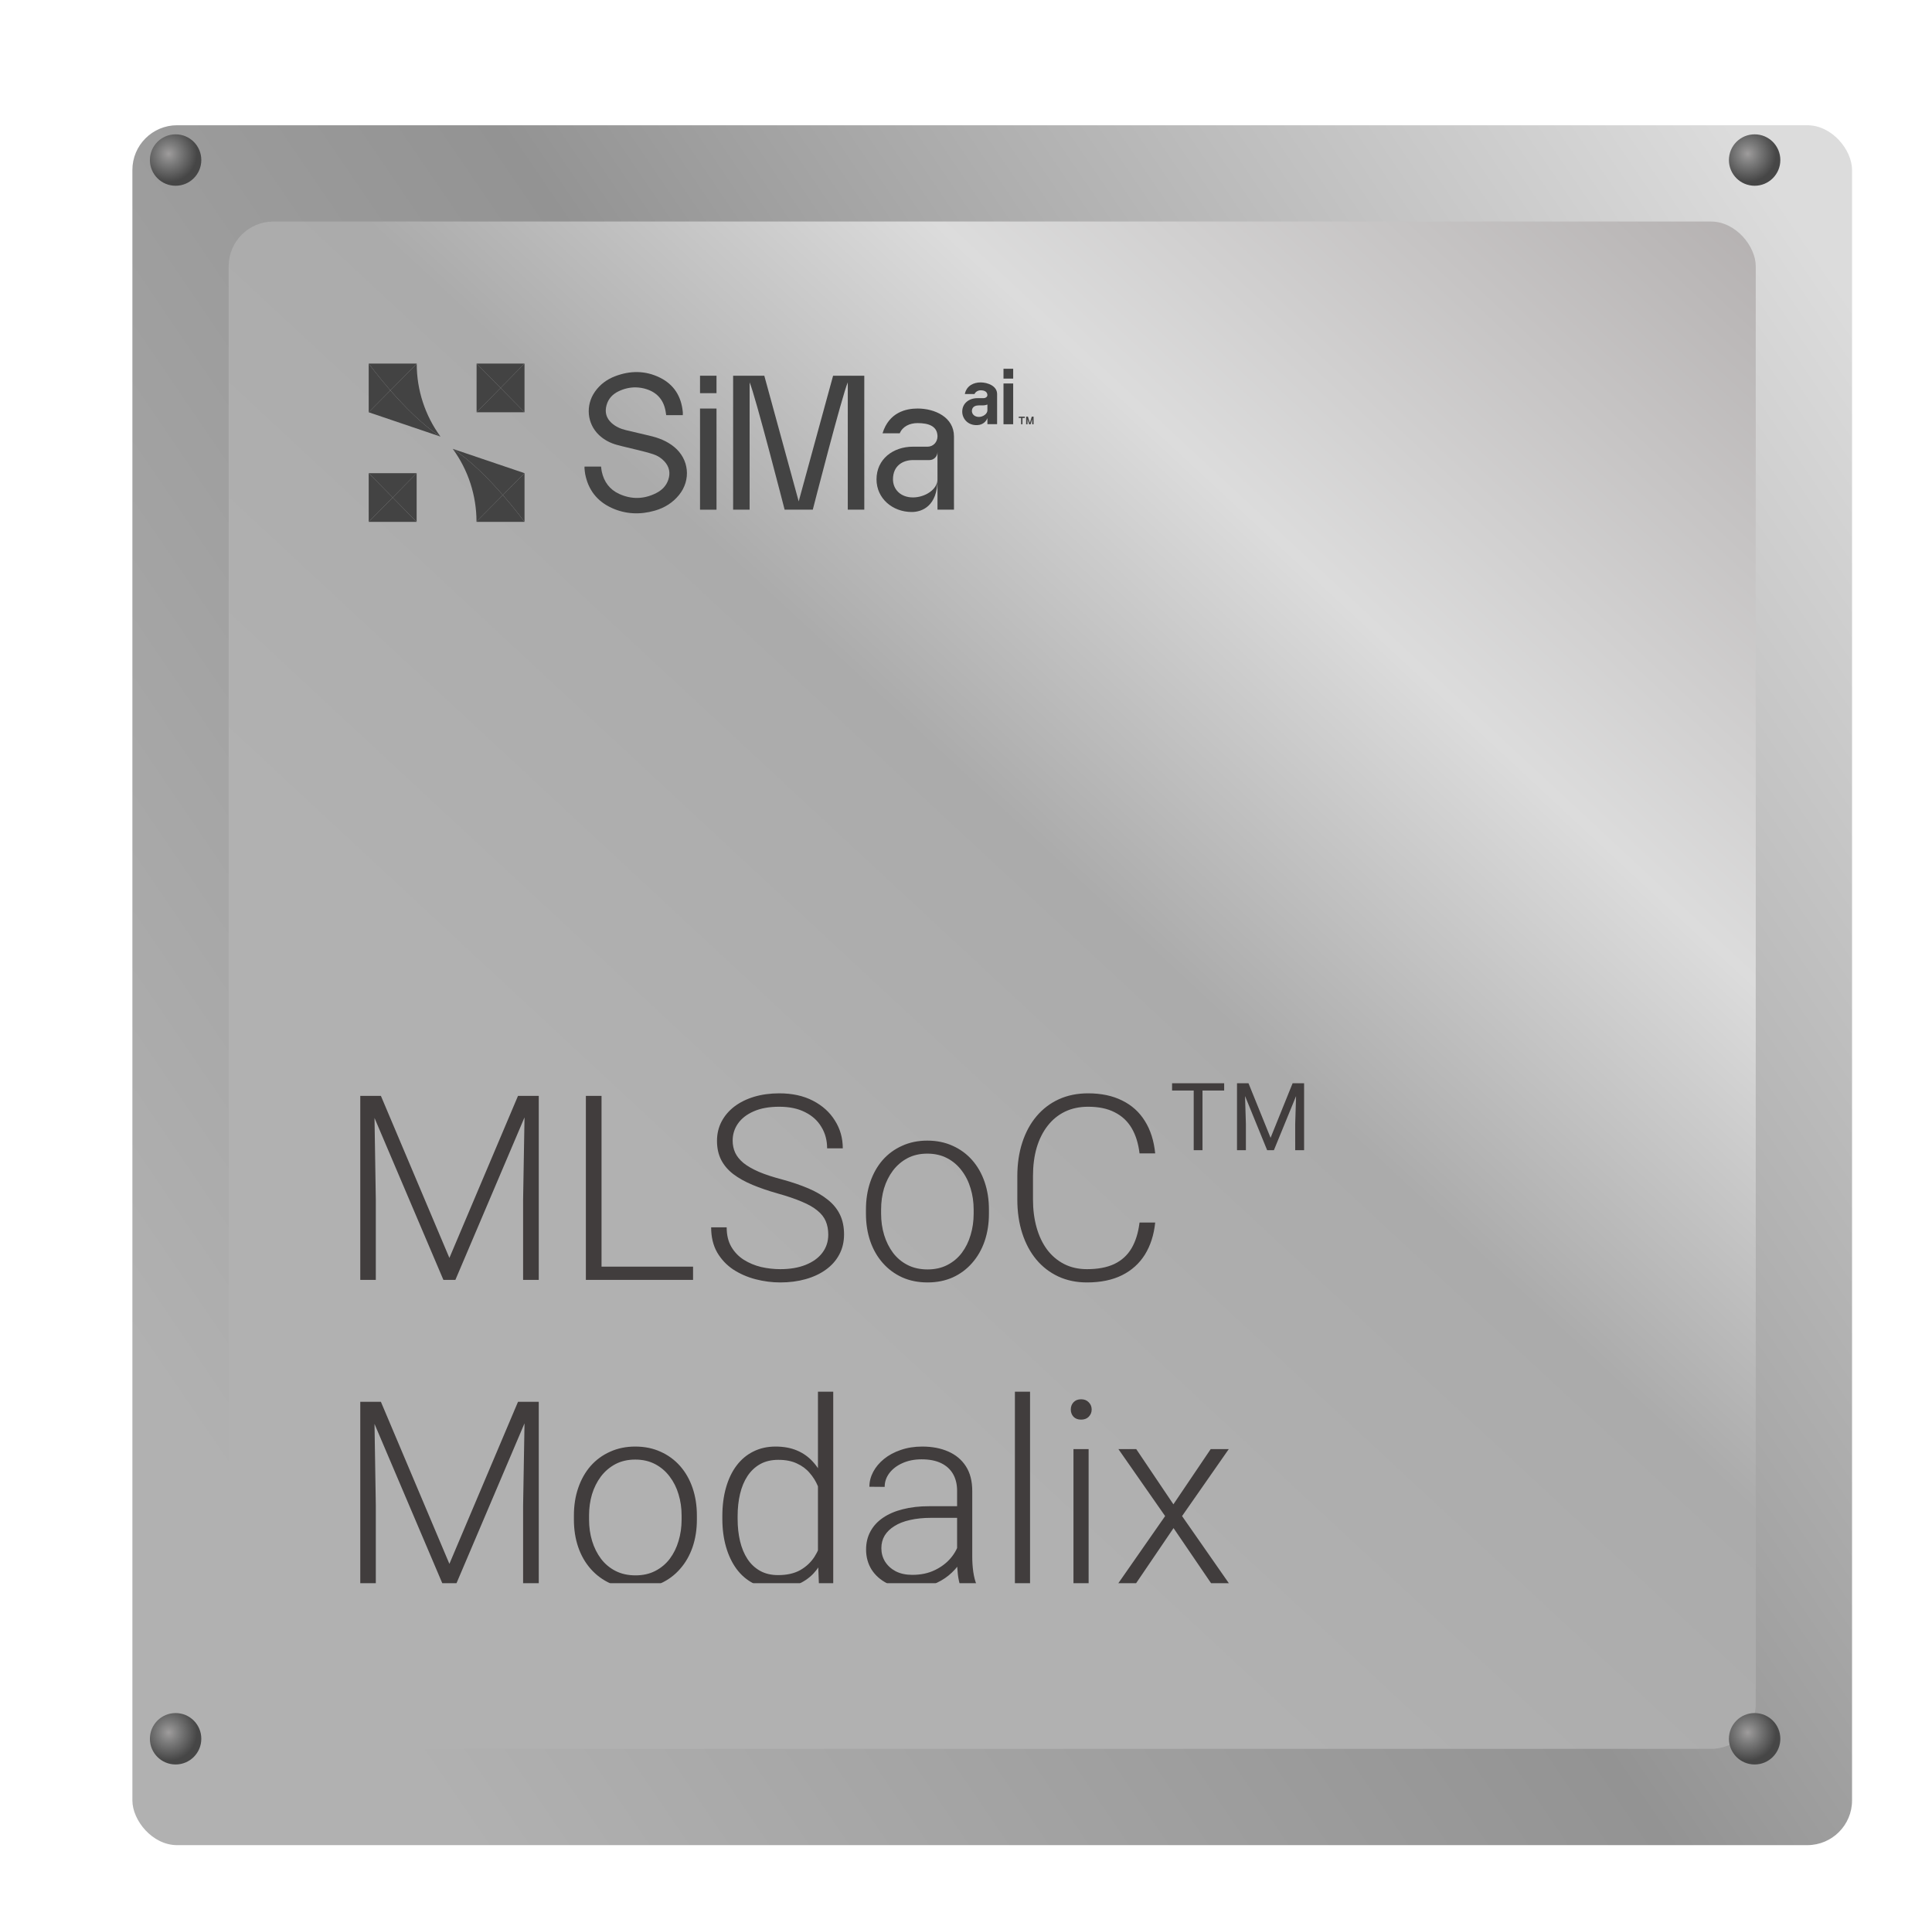 <svg width="216" height="215" viewBox="0 0 216 215" fill="none" xmlns="http://www.w3.org/2000/svg">
<g filter="url(#filter0_di_4602_485)">
<rect x="11.801" y="10" width="192.26" height="192.26" rx="5" fill="url(#paint0_linear_4602_485)"/>
</g>
<g filter="url(#filter1_di_4602_485)">
<rect x="22.565" y="20.765" width="170.73" height="170.73" rx="5" fill="url(#paint1_linear_4602_485)"/>
</g>
<g clip-path="url(#clip0_4602_485)">
<g filter="url(#filter2_i_4602_485)">
<path d="M40.82 121.502H42.585L50.243 139.617L57.914 121.502H59.665L50.912 142.075H49.574L40.82 121.502ZM40.279 121.502H41.831L42.016 133.089V142.075H40.279V121.502ZM58.683 121.502H60.234V142.075H58.484V133.089L58.683 121.502ZM77.485 140.592V142.075H66.739V140.592H77.485ZM67.252 121.502V142.075H65.501V121.502H67.252ZM92.601 137.017C92.601 136.452 92.506 135.948 92.317 135.505C92.127 135.062 91.814 134.667 91.377 134.318C90.95 133.96 90.371 133.63 89.641 133.329C88.92 133.018 88.018 132.712 86.936 132.41C85.902 132.118 84.967 131.798 84.132 131.45C83.297 131.101 82.581 130.701 81.983 130.249C81.395 129.796 80.944 129.269 80.631 128.666C80.318 128.054 80.161 127.342 80.161 126.532C80.161 125.741 80.332 125.02 80.674 124.37C81.015 123.72 81.495 123.16 82.111 122.689C82.737 122.218 83.473 121.855 84.317 121.601C85.171 121.347 86.106 121.219 87.121 121.219C88.573 121.219 89.826 121.493 90.879 122.039C91.942 122.585 92.763 123.325 93.341 124.257C93.93 125.181 94.224 126.217 94.224 127.366H92.473C92.473 126.471 92.26 125.675 91.833 124.978C91.415 124.271 90.808 123.72 90.011 123.325C89.223 122.92 88.26 122.717 87.121 122.717C85.983 122.717 85.024 122.891 84.246 123.24C83.478 123.579 82.894 124.036 82.496 124.611C82.106 125.176 81.912 125.807 81.912 126.504C81.912 126.994 82.007 127.446 82.197 127.861C82.386 128.266 82.695 128.647 83.122 129.005C83.558 129.354 84.132 129.683 84.844 129.994C85.556 130.296 86.433 130.583 87.477 130.856C88.578 131.158 89.555 131.492 90.409 131.859C91.263 132.227 91.984 132.651 92.573 133.131C93.161 133.602 93.607 134.153 93.911 134.784C94.214 135.415 94.366 136.15 94.366 136.989C94.366 137.827 94.186 138.581 93.825 139.249C93.474 139.909 92.976 140.469 92.331 140.931C91.695 141.392 90.941 141.746 90.068 141.991C89.204 142.236 88.26 142.358 87.235 142.358C86.315 142.358 85.399 142.24 84.488 142.005C83.577 141.769 82.742 141.407 81.983 140.917C81.234 140.417 80.631 139.777 80.175 138.995C79.73 138.213 79.507 137.281 79.507 136.197H81.243C81.243 137.064 81.419 137.794 81.77 138.387C82.121 138.981 82.586 139.461 83.165 139.829C83.753 140.196 84.398 140.465 85.1 140.634C85.812 140.794 86.524 140.874 87.235 140.874C88.326 140.874 89.271 140.714 90.068 140.394C90.874 140.074 91.496 139.626 91.932 139.052C92.378 138.467 92.601 137.789 92.601 137.017ZM96.814 134.671V134.205C96.814 133.093 96.976 132.067 97.298 131.125C97.621 130.183 98.081 129.368 98.679 128.68C99.286 127.992 100.012 127.46 100.857 127.083C101.701 126.697 102.641 126.504 103.675 126.504C104.719 126.504 105.663 126.697 106.507 127.083C107.352 127.46 108.078 127.992 108.685 128.68C109.292 129.368 109.757 130.183 110.08 131.125C110.403 132.067 110.564 133.093 110.564 134.205V134.671C110.564 135.783 110.403 136.81 110.08 137.752C109.757 138.684 109.292 139.494 108.685 140.182C108.087 140.87 107.366 141.407 106.522 141.793C105.677 142.17 104.738 142.358 103.703 142.358C102.66 142.358 101.715 142.17 100.871 141.793C100.026 141.407 99.3 140.87 98.693 140.182C98.086 139.494 97.621 138.684 97.298 137.752C96.976 136.81 96.814 135.783 96.814 134.671ZM98.508 134.205V134.671C98.508 135.51 98.622 136.306 98.85 137.059C99.078 137.803 99.41 138.467 99.846 139.052C100.283 139.626 100.823 140.078 101.469 140.408C102.114 140.738 102.859 140.903 103.703 140.903C104.538 140.903 105.274 140.738 105.91 140.408C106.555 140.078 107.096 139.626 107.532 139.052C107.969 138.467 108.296 137.803 108.514 137.059C108.742 136.306 108.856 135.51 108.856 134.671V134.205C108.856 133.376 108.742 132.589 108.514 131.845C108.296 131.101 107.964 130.437 107.518 129.853C107.081 129.269 106.541 128.807 105.895 128.468C105.25 128.129 104.51 127.959 103.675 127.959C102.84 127.959 102.1 128.129 101.454 128.468C100.819 128.807 100.278 129.269 99.832 129.853C99.395 130.437 99.063 131.101 98.835 131.845C98.617 132.589 98.508 133.376 98.508 134.205ZM127.402 135.66H129.152C129.01 137.045 128.626 138.241 128 139.249C127.373 140.248 126.519 141.016 125.438 141.553C124.356 142.09 123.051 142.358 121.524 142.358C120.347 142.358 119.279 142.137 118.321 141.694C117.372 141.251 116.556 140.625 115.873 139.815C115.19 138.995 114.663 138.015 114.293 136.876C113.923 135.736 113.738 134.469 113.738 133.074V130.503C113.738 129.109 113.923 127.846 114.293 126.716C114.663 125.576 115.194 124.596 115.887 123.777C116.58 122.957 117.41 122.326 118.378 121.883C119.346 121.441 120.437 121.219 121.652 121.219C123.122 121.219 124.394 121.488 125.466 122.025C126.538 122.552 127.383 123.315 128 124.314C128.626 125.312 129.01 126.518 129.152 127.931H127.402C127.269 126.82 126.975 125.878 126.519 125.105C126.064 124.333 125.433 123.744 124.626 123.339C123.829 122.924 122.838 122.717 121.652 122.717C120.684 122.717 119.82 122.901 119.061 123.268C118.302 123.636 117.657 124.163 117.125 124.851C116.594 125.529 116.186 126.344 115.901 127.295C115.626 128.247 115.489 129.307 115.489 130.475V133.074C115.489 134.205 115.621 135.246 115.887 136.197C116.153 137.149 116.542 137.973 117.054 138.67C117.576 139.367 118.212 139.909 118.961 140.295C119.711 140.681 120.565 140.874 121.524 140.874C122.748 140.874 123.768 140.681 124.584 140.295C125.409 139.899 126.05 139.315 126.505 138.543C126.961 137.77 127.26 136.81 127.402 135.66ZM40.82 155.702H42.585L50.243 173.817L57.914 155.702H59.665L50.912 176.275H49.574L40.82 155.702ZM40.279 155.702H41.831L42.016 167.289V176.275H40.279V155.702ZM58.683 155.702H60.234V176.275H58.484V167.289L58.683 155.702ZM64.163 168.871V168.405C64.163 167.293 64.324 166.267 64.647 165.325C64.969 164.383 65.43 163.568 66.028 162.88C66.635 162.192 67.361 161.66 68.205 161.283C69.05 160.897 69.989 160.704 71.023 160.704C72.067 160.704 73.011 160.897 73.856 161.283C74.7 161.66 75.426 162.192 76.034 162.88C76.641 163.568 77.106 164.383 77.428 165.325C77.751 166.267 77.912 167.293 77.912 168.405V168.871C77.912 169.983 77.751 171.01 77.428 171.952C77.106 172.884 76.641 173.694 76.034 174.382C75.436 175.07 74.715 175.607 73.87 175.993C73.026 176.37 72.086 176.558 71.052 176.558C70.008 176.558 69.064 176.37 68.219 175.993C67.375 175.607 66.649 175.07 66.042 174.382C65.434 173.694 64.969 172.884 64.647 171.952C64.324 171.01 64.163 169.983 64.163 168.871ZM65.857 168.405V168.871C65.857 169.71 65.971 170.506 66.198 171.259C66.426 172.003 66.758 172.667 67.195 173.252C67.631 173.826 68.172 174.278 68.817 174.608C69.463 174.938 70.207 175.103 71.052 175.103C71.887 175.103 72.622 174.938 73.258 174.608C73.903 174.278 74.444 173.826 74.881 173.252C75.317 172.667 75.645 172.003 75.863 171.259C76.091 170.506 76.204 169.71 76.204 168.871V168.405C76.204 167.576 76.091 166.789 75.863 166.045C75.645 165.301 75.312 164.637 74.867 164.053C74.43 163.469 73.889 163.007 73.244 162.668C72.599 162.329 71.859 162.159 71.023 162.159C70.188 162.159 69.448 162.329 68.803 162.668C68.167 163.007 67.626 163.469 67.18 164.053C66.744 164.637 66.412 165.301 66.184 166.045C65.966 166.789 65.857 167.576 65.857 168.405ZM91.448 173.308V154.572H93.156V176.275H91.562L91.448 173.308ZM80.759 168.786V168.49C80.759 167.303 80.897 166.234 81.172 165.282C81.447 164.321 81.841 163.502 82.353 162.824C82.875 162.136 83.501 161.613 84.232 161.255C84.963 160.888 85.788 160.704 86.709 160.704C87.61 160.704 88.407 160.85 89.1 161.142C89.793 161.434 90.386 161.853 90.879 162.4C91.382 162.946 91.785 163.596 92.089 164.35C92.402 165.103 92.63 165.942 92.772 166.865V170.637C92.658 171.504 92.45 172.3 92.146 173.026C91.842 173.741 91.439 174.368 90.936 174.905C90.433 175.432 89.826 175.842 89.114 176.134C88.412 176.417 87.601 176.558 86.68 176.558C85.769 176.558 84.948 176.37 84.218 175.993C83.487 175.616 82.866 175.084 82.353 174.396C81.841 173.699 81.447 172.875 81.172 171.923C80.897 170.972 80.759 169.926 80.759 168.786ZM82.467 168.49V168.786C82.467 169.681 82.557 170.51 82.737 171.273C82.918 172.036 83.193 172.7 83.563 173.266C83.933 173.831 84.403 174.274 84.972 174.594C85.541 174.914 86.215 175.074 86.993 175.074C87.971 175.074 88.791 174.891 89.456 174.523C90.12 174.146 90.651 173.652 91.05 173.04C91.448 172.418 91.738 171.74 91.918 171.005V166.61C91.804 166.111 91.638 165.602 91.42 165.084C91.202 164.566 90.903 164.091 90.523 163.657C90.153 163.215 89.679 162.861 89.1 162.597C88.531 162.324 87.838 162.188 87.022 162.188C86.234 162.188 85.556 162.348 84.986 162.668C84.417 162.988 83.943 163.436 83.563 164.01C83.193 164.576 82.918 165.24 82.737 166.003C82.557 166.766 82.467 167.595 82.467 168.49ZM107.005 173.534V165.65C107.005 164.924 106.854 164.298 106.55 163.77C106.246 163.243 105.8 162.838 105.212 162.555C104.624 162.272 103.898 162.131 103.034 162.131C102.237 162.131 101.526 162.272 100.899 162.555C100.283 162.828 99.794 163.2 99.433 163.671C99.082 164.133 98.907 164.646 98.907 165.212L97.199 165.197C97.199 164.623 97.341 164.067 97.626 163.53C97.91 162.993 98.314 162.513 98.835 162.089C99.357 161.665 99.979 161.33 100.7 161.086C101.431 160.831 102.233 160.704 103.105 160.704C104.206 160.704 105.174 160.888 106.009 161.255C106.854 161.622 107.513 162.174 107.988 162.908C108.462 163.643 108.699 164.566 108.699 165.678V173.068C108.699 173.595 108.737 174.142 108.813 174.707C108.898 175.272 109.017 175.738 109.169 176.106V176.275H107.361C107.247 175.936 107.157 175.512 107.091 175.004C107.034 174.486 107.005 173.996 107.005 173.534ZM107.404 167.373L107.432 168.673H104.088C103.215 168.673 102.432 168.754 101.739 168.914C101.056 169.064 100.477 169.29 100.003 169.592C99.528 169.884 99.163 170.237 98.907 170.652C98.66 171.066 98.537 171.537 98.537 172.065C98.537 172.611 98.674 173.11 98.949 173.562C99.234 174.015 99.633 174.377 100.145 174.65C100.667 174.914 101.284 175.046 101.995 175.046C102.944 175.046 103.779 174.872 104.5 174.523C105.231 174.175 105.834 173.718 106.308 173.153C106.782 172.587 107.1 171.97 107.262 171.302L108.002 172.277C107.878 172.748 107.651 173.233 107.319 173.732C106.996 174.222 106.574 174.683 106.052 175.117C105.53 175.541 104.913 175.889 104.202 176.162C103.499 176.426 102.702 176.558 101.81 176.558C100.804 176.558 99.927 176.37 99.177 175.993C98.437 175.616 97.858 175.103 97.441 174.453C97.033 173.793 96.829 173.049 96.829 172.22C96.829 171.466 96.99 170.793 97.312 170.199C97.635 169.597 98.1 169.088 98.707 168.673C99.324 168.25 100.064 167.929 100.928 167.713C101.801 167.486 102.778 167.373 103.86 167.373H107.404ZM115.161 154.572V176.275H113.467V154.572H115.161ZM121.709 160.987V176.275H120.015V160.987H121.709ZM119.716 156.564C119.716 156.244 119.815 155.975 120.015 155.758C120.224 155.532 120.508 155.419 120.869 155.419C121.229 155.419 121.514 155.532 121.723 155.758C121.941 155.975 122.05 156.244 122.05 156.564C122.05 156.875 121.941 157.143 121.723 157.369C121.514 157.586 121.229 157.694 120.869 157.694C120.508 157.694 120.224 157.586 120.015 157.369C119.815 157.143 119.716 156.875 119.716 156.564ZM127.032 160.987L131.188 167.161L135.359 160.987H137.38L132.156 168.476L137.593 176.275H135.601L131.203 169.818L126.818 176.275H124.826L130.263 168.476L125.039 160.987H127.032Z" fill="#413D3D"/>
</g>
<g filter="url(#filter3_i_4602_485)">
<path d="M134.441 120.092V127.573H133.458V120.092H134.441ZM136.863 120.092V120.904H131.04V120.092H136.863ZM138.615 120.092H139.583L142.052 126.191L144.515 120.092H145.489L142.424 127.573H141.668L138.615 120.092ZM138.299 120.092H139.153L139.293 124.655V127.573H138.299V120.092ZM144.945 120.092H145.799V127.573H144.805V124.655L144.945 120.092Z" fill="#413D3D"/>
</g>
</g>
<g filter="url(#filter4_i_4602_485)">
<path d="M56.219 54.339L58.643 51.892V57.337C58.643 57.337 57.669 56.001 56.219 54.339Z" fill="#434343"/>
<path d="M50.618 49.175L58.642 51.893L56.217 54.34C54.685 52.582 52.621 50.462 50.618 49.175Z" fill="#434343"/>
<path d="M50.618 49.175C52.621 50.462 54.685 52.582 56.217 54.34L53.273 57.312C53.272 54.38 52.341 51.527 50.618 49.175Z" fill="#434343"/>
<path d="M53.273 57.31L56.217 54.339C57.667 56 58.642 57.337 58.642 57.337H53.281L53.273 57.31Z" fill="#434343"/>
<path d="M58.642 39.641V45.087L55.963 42.364L58.642 39.641Z" fill="#434343"/>
<path d="M58.641 45.086H53.282L55.962 42.364L58.641 45.086Z" fill="#434343"/>
<path d="M55.962 42.364L53.282 45.087V39.641L55.962 42.364Z" fill="#434343"/>
<path d="M46.582 51.892L43.903 54.615L41.222 51.892H46.582Z" fill="#434343"/>
<path d="M46.582 51.892V57.337L43.902 54.615L46.582 51.892Z" fill="#434343"/>
<path d="M46.582 57.338H41.222L43.903 54.616L46.582 57.338Z" fill="#434343"/>
<path d="M43.903 54.615L41.222 57.337V51.892L43.903 54.615Z" fill="#434343"/>
<path d="M43.646 42.639L41.222 45.087V39.641C41.222 39.641 42.197 40.977 43.646 42.639Z" fill="#434343"/>
<path d="M49.245 47.805L41.222 45.087L43.646 42.64C45.179 44.398 47.243 46.518 49.245 47.805Z" fill="#434343"/>
<path d="M49.246 47.804C47.243 46.518 45.179 44.398 43.647 42.639L46.591 39.668C46.592 42.599 47.523 45.452 49.246 47.804Z" fill="#434343"/>
<path d="M58.641 39.641L55.962 42.364L53.282 39.641H58.641Z" fill="#434343"/>
<path d="M46.591 39.668L43.646 42.641C42.197 40.977 41.222 39.641 41.222 39.641H46.582L46.591 39.668Z" fill="#434343"/>
<path d="M78.264 44.669V45.074V45.618V55.976H80.106V45.618V44.669H78.264Z" fill="#434343"/>
<path d="M106.655 47.789V55.971H104.813V52.583L104.811 49.517C104.811 49.637 104.788 49.756 104.743 49.866C104.698 49.977 104.632 50.078 104.548 50.163C104.465 50.247 104.366 50.315 104.257 50.361C104.148 50.407 104.031 50.43 103.913 50.43H102.065C100.994 50.43 99.836 51.018 99.836 52.584C99.836 53.701 100.691 54.605 102.065 54.605C103.438 54.605 104.813 53.7 104.813 52.584C104.813 55.579 103.082 56.234 101.936 56.234C99.775 56.234 97.995 54.709 97.995 52.584C97.995 50.333 99.837 48.933 102.066 48.933H103.704C104.322 48.933 104.805 48.437 104.812 47.789C104.812 47.858 104.812 47.924 104.81 47.989L104.812 47.979V47.788C104.812 47.755 104.812 47.722 104.81 47.688C104.746 46.648 103.849 46.296 102.586 46.296C101.7 46.296 100.917 46.67 100.594 47.434H98.67C99.392 45.079 101.311 44.667 102.586 44.667C104.52 44.668 106.655 45.634 106.655 47.789Z" fill="#434343"/>
<path d="M78.264 41V42.951H80.106V42.483V41.976V41H78.264Z" fill="#434343"/>
<path d="M76.338 45.406H74.482C74.466 45.299 74.45 45.198 74.435 45.098C74.243 43.782 73.523 42.898 72.278 42.503C71.892 42.379 71.491 42.312 71.087 42.304C70.428 42.292 69.778 42.442 69.149 42.745C68.484 43.065 68.005 43.575 67.807 44.313C67.6 45.083 67.782 45.745 68.372 46.281C68.831 46.698 69.381 46.937 69.973 47.081C70.858 47.297 71.746 47.504 72.634 47.709C73.634 47.94 74.574 48.303 75.381 48.967C77.036 50.326 77.276 52.639 75.93 54.315C75.217 55.2 74.295 55.769 73.222 56.078C71.565 56.556 69.924 56.49 68.35 55.762C66.75 55.02 65.764 53.751 65.423 51.987C65.381 51.773 65.369 51.553 65.348 51.335C65.345 51.275 65.347 51.215 65.352 51.155H67.2C67.225 51.339 67.238 51.519 67.273 51.694C67.516 52.851 68.156 53.721 69.213 54.207C70.601 54.845 72.007 54.812 73.374 54.115C73.995 53.798 74.482 53.324 74.714 52.637C74.974 51.867 74.83 51.171 74.281 50.573C73.938 50.202 73.506 49.927 73.028 49.775C72.475 49.594 71.909 49.455 71.344 49.313C70.552 49.112 69.751 48.945 68.963 48.728C68.221 48.524 67.544 48.171 66.974 47.635C65.628 46.368 65.436 44.307 66.524 42.772C67.096 41.967 67.859 41.405 68.767 41.059C70.453 40.415 72.145 40.408 73.776 41.211C75.347 41.983 76.18 43.312 76.338 45.075C76.348 45.175 76.338 45.279 76.338 45.406Z" fill="#434343"/>
<path d="M96.628 41V55.974H94.783V41.742C94.17 43.125 90.871 55.974 90.871 55.974H87.722C87.722 55.974 84.42 43.127 83.808 41.742V55.974H81.965V41H85.45L89.295 55.048L93.141 41H96.628Z" fill="#434343"/>
<path d="M111.477 43.039V46.417H110.394V45.731C110.304 46.002 109.97 46.5 109.249 46.523C108.151 46.558 107.579 45.749 107.579 45.017C107.579 44.088 108.34 43.51 109.26 43.51H109.935C110.208 43.51 110.404 43.349 110.392 43.149C110.371 42.806 110.092 42.629 109.635 42.629C109.334 42.629 109.049 42.815 108.952 43.044H107.868C108.068 42.098 108.87 41.748 109.635 41.748C110.435 41.751 111.477 42.15 111.477 43.039ZM110.394 44.223C110.236 44.284 110.067 44.315 109.898 44.316H109.437C109.153 44.316 108.712 44.401 108.662 44.873C108.621 45.258 108.933 45.606 109.437 45.606C109.916 45.606 110.394 45.258 110.394 44.869V44.223Z" fill="#434343"/>
<path d="M113.275 41.868H112.192V46.425H113.275V41.868Z" fill="#434343"/>
<path d="M113.275 40.223H112.192V41.323H113.275V40.223Z" fill="#434343"/>
<path d="M113.897 45.576H114.576V45.717H114.314V46.428H114.159V45.717H113.896L113.897 45.576ZM115.556 45.576V46.428H115.399V45.86L115.222 46.428H115.058L114.88 45.86V46.428H114.723V45.578H114.926L115.139 46.267L115.351 45.578L115.556 45.576Z" fill="#434343"/>
</g>
<circle cx="19.633" cy="17.891" r="2.874" fill="url(#paint2_radial_4602_485)"/>
<circle cx="19.633" cy="194.369" r="2.874" fill="url(#paint3_radial_4602_485)"/>
<circle cx="196.17" cy="17.891" r="2.874" fill="url(#paint4_radial_4602_485)"/>
<circle cx="196.17" cy="194.369" r="2.874" fill="url(#paint5_radial_4602_485)"/>
<defs>
<filter id="filter0_di_4602_485" x="0.801" y="0" width="214.261" height="214.26" filterUnits="userSpaceOnUse" color-interpolation-filters="sRGB">
<feFlood flood-opacity="0" result="BackgroundImageFix"/>
<feColorMatrix in="SourceAlpha" type="matrix" values="0 0 0 0 0 0 0 0 0 0 0 0 0 0 0 0 0 0 127 0" result="hardAlpha"/>
<feOffset dy="1"/>
<feGaussianBlur stdDeviation="5.5"/>
<feComposite in2="hardAlpha" operator="out"/>
<feColorMatrix type="matrix" values="0 0 0 0 0 0 0 0 0 0 0 0 0 0 0 0 0 0 0.15 0"/>
<feBlend mode="normal" in2="BackgroundImageFix" result="effect1_dropShadow_4602_485"/>
<feBlend mode="normal" in="SourceGraphic" in2="effect1_dropShadow_4602_485" result="shape"/>
<feColorMatrix in="SourceAlpha" type="matrix" values="0 0 0 0 0 0 0 0 0 0 0 0 0 0 0 0 0 0 127 0" result="hardAlpha"/>
<feOffset dx="3" dy="3"/>
<feGaussianBlur stdDeviation="2"/>
<feComposite in2="hardAlpha" operator="arithmetic" k2="-1" k3="1"/>
<feColorMatrix type="matrix" values="0 0 0 0 1 0 0 0 0 1 0 0 0 0 1 0 0 0 0.35 0"/>
<feBlend mode="normal" in2="shape" result="effect2_innerShadow_4602_485"/>
</filter>
<filter id="filter1_di_4602_485" x="11.565" y="10.765" width="192.73" height="192.73" filterUnits="userSpaceOnUse" color-interpolation-filters="sRGB">
<feFlood flood-opacity="0" result="BackgroundImageFix"/>
<feColorMatrix in="SourceAlpha" type="matrix" values="0 0 0 0 0 0 0 0 0 0 0 0 0 0 0 0 0 0 127 0" result="hardAlpha"/>
<feOffset dy="1"/>
<feGaussianBlur stdDeviation="5.5"/>
<feComposite in2="hardAlpha" operator="out"/>
<feColorMatrix type="matrix" values="0 0 0 0 0 0 0 0 0 0 0 0 0 0 0 0 0 0 0.15 0"/>
<feBlend mode="normal" in2="BackgroundImageFix" result="effect1_dropShadow_4602_485"/>
<feBlend mode="normal" in="SourceGraphic" in2="effect1_dropShadow_4602_485" result="shape"/>
<feColorMatrix in="SourceAlpha" type="matrix" values="0 0 0 0 0 0 0 0 0 0 0 0 0 0 0 0 0 0 127 0" result="hardAlpha"/>
<feOffset dx="3" dy="3"/>
<feGaussianBlur stdDeviation="2"/>
<feComposite in2="hardAlpha" operator="arithmetic" k2="-1" k3="1"/>
<feColorMatrix type="matrix" values="0 0 0 0 1 0 0 0 0 1 0 0 0 0 1 0 0 0 0.35 0"/>
<feBlend mode="normal" in2="shape" result="effect2_innerShadow_4602_485"/>
</filter>
<filter id="filter2_i_4602_485" x="40.279" y="121.219" width="97.314" height="56.339" filterUnits="userSpaceOnUse" color-interpolation-filters="sRGB">
<feFlood flood-opacity="0" result="BackgroundImageFix"/>
<feBlend mode="normal" in="SourceGraphic" in2="BackgroundImageFix" result="shape"/>
<feColorMatrix in="SourceAlpha" type="matrix" values="0 0 0 0 0 0 0 0 0 0 0 0 0 0 0 0 0 0 127 0" result="hardAlpha"/>
<feOffset dy="1"/>
<feGaussianBlur stdDeviation="0.65"/>
<feComposite in2="hardAlpha" operator="arithmetic" k2="-1" k3="1"/>
<feColorMatrix type="matrix" values="0 0 0 0 0 0 0 0 0 0 0 0 0 0 0 0 0 0 0.25 0"/>
<feBlend mode="normal" in2="shape" result="effect1_innerShadow_4602_485"/>
</filter>
<filter id="filter3_i_4602_485" x="131.04" y="120.092" width="14.759" height="8.481" filterUnits="userSpaceOnUse" color-interpolation-filters="sRGB">
<feFlood flood-opacity="0" result="BackgroundImageFix"/>
<feBlend mode="normal" in="SourceGraphic" in2="BackgroundImageFix" result="shape"/>
<feColorMatrix in="SourceAlpha" type="matrix" values="0 0 0 0 0 0 0 0 0 0 0 0 0 0 0 0 0 0 127 0" result="hardAlpha"/>
<feOffset dy="1"/>
<feGaussianBlur stdDeviation="0.65"/>
<feComposite in2="hardAlpha" operator="arithmetic" k2="-1" k3="1"/>
<feColorMatrix type="matrix" values="0 0 0 0 0 0 0 0 0 0 0 0 0 0 0 0 0 0 0.25 0"/>
<feBlend mode="normal" in2="shape" result="effect1_innerShadow_4602_485"/>
</filter>
<filter id="filter4_i_4602_485" x="41.222" y="39.641" width="74.334" height="18.697" filterUnits="userSpaceOnUse" color-interpolation-filters="sRGB">
<feFlood flood-opacity="0" result="BackgroundImageFix"/>
<feBlend mode="normal" in="SourceGraphic" in2="BackgroundImageFix" result="shape"/>
<feColorMatrix in="SourceAlpha" type="matrix" values="0 0 0 0 0 0 0 0 0 0 0 0 0 0 0 0 0 0 127 0" result="hardAlpha"/>
<feOffset dy="1"/>
<feGaussianBlur stdDeviation="0.65"/>
<feComposite in2="hardAlpha" operator="arithmetic" k2="-1" k3="1"/>
<feColorMatrix type="matrix" values="0 0 0 0 0 0 0 0 0 0 0 0 0 0 0 0 0 0 0.25 0"/>
<feBlend mode="normal" in2="shape" result="effect1_innerShadow_4602_485"/>
</filter>
<linearGradient id="paint0_linear_4602_485" x1="51.305" y1="204.831" x2="265.603" y2="58.849" gradientUnits="userSpaceOnUse">
<stop stop-color="#B1B1B1"/>
<stop offset="0.427" stop-color="#939393"/>
<stop offset="0.867" stop-color="#DCDCDC"/>
</linearGradient>
<linearGradient id="paint1_linear_4602_485" x1="126.696" y1="180.447" x2="278.133" y2="17.453" gradientUnits="userSpaceOnUse">
<stop stop-color="#B1B1B1"/>
<stop offset="0.254" stop-color="#ABABAB"/>
<stop offset="0.449" stop-color="#DCDCDC"/>
<stop offset="0.764" stop-color="#B0ACAC"/>
<stop offset="1" stop-color="#DCDCDC"/>
</linearGradient>
<radialGradient id="paint2_radial_4602_485" cx="0" cy="0" r="1" gradientUnits="userSpaceOnUse" gradientTransform="translate(18.866 17.192) rotate(77.883) scale(3.655)">
<stop stop-color="#9E9C9C"/>
<stop offset="0.327" stop-color="#7B7B7B"/>
<stop offset="0.867" stop-color="#464646"/>
<stop offset="1" stop-color="#464646"/>
</radialGradient>
<radialGradient id="paint3_radial_4602_485" cx="0" cy="0" r="1" gradientUnits="userSpaceOnUse" gradientTransform="translate(18.866 193.67) rotate(77.883) scale(3.655)">
<stop stop-color="#9E9C9C"/>
<stop offset="0.327" stop-color="#7B7B7B"/>
<stop offset="0.867" stop-color="#464646"/>
<stop offset="1" stop-color="#464646"/>
</radialGradient>
<radialGradient id="paint4_radial_4602_485" cx="0" cy="0" r="1" gradientUnits="userSpaceOnUse" gradientTransform="translate(195.403 17.192) rotate(77.883) scale(3.655)">
<stop stop-color="#9E9C9C"/>
<stop offset="0.327" stop-color="#7B7B7B"/>
<stop offset="0.867" stop-color="#464646"/>
<stop offset="1" stop-color="#464646"/>
</radialGradient>
<radialGradient id="paint5_radial_4602_485" cx="0" cy="0" r="1" gradientUnits="userSpaceOnUse" gradientTransform="translate(195.403 193.67) rotate(77.883) scale(3.655)">
<stop stop-color="#9E9C9C"/>
<stop offset="0.327" stop-color="#7B7B7B"/>
<stop offset="0.867" stop-color="#464646"/>
<stop offset="1" stop-color="#464646"/>
</radialGradient>
<clipPath id="clip0_4602_485">
<rect width="106" height="57" fill="white" transform="translate(40 120)"/>
</clipPath>
</defs>
</svg>
